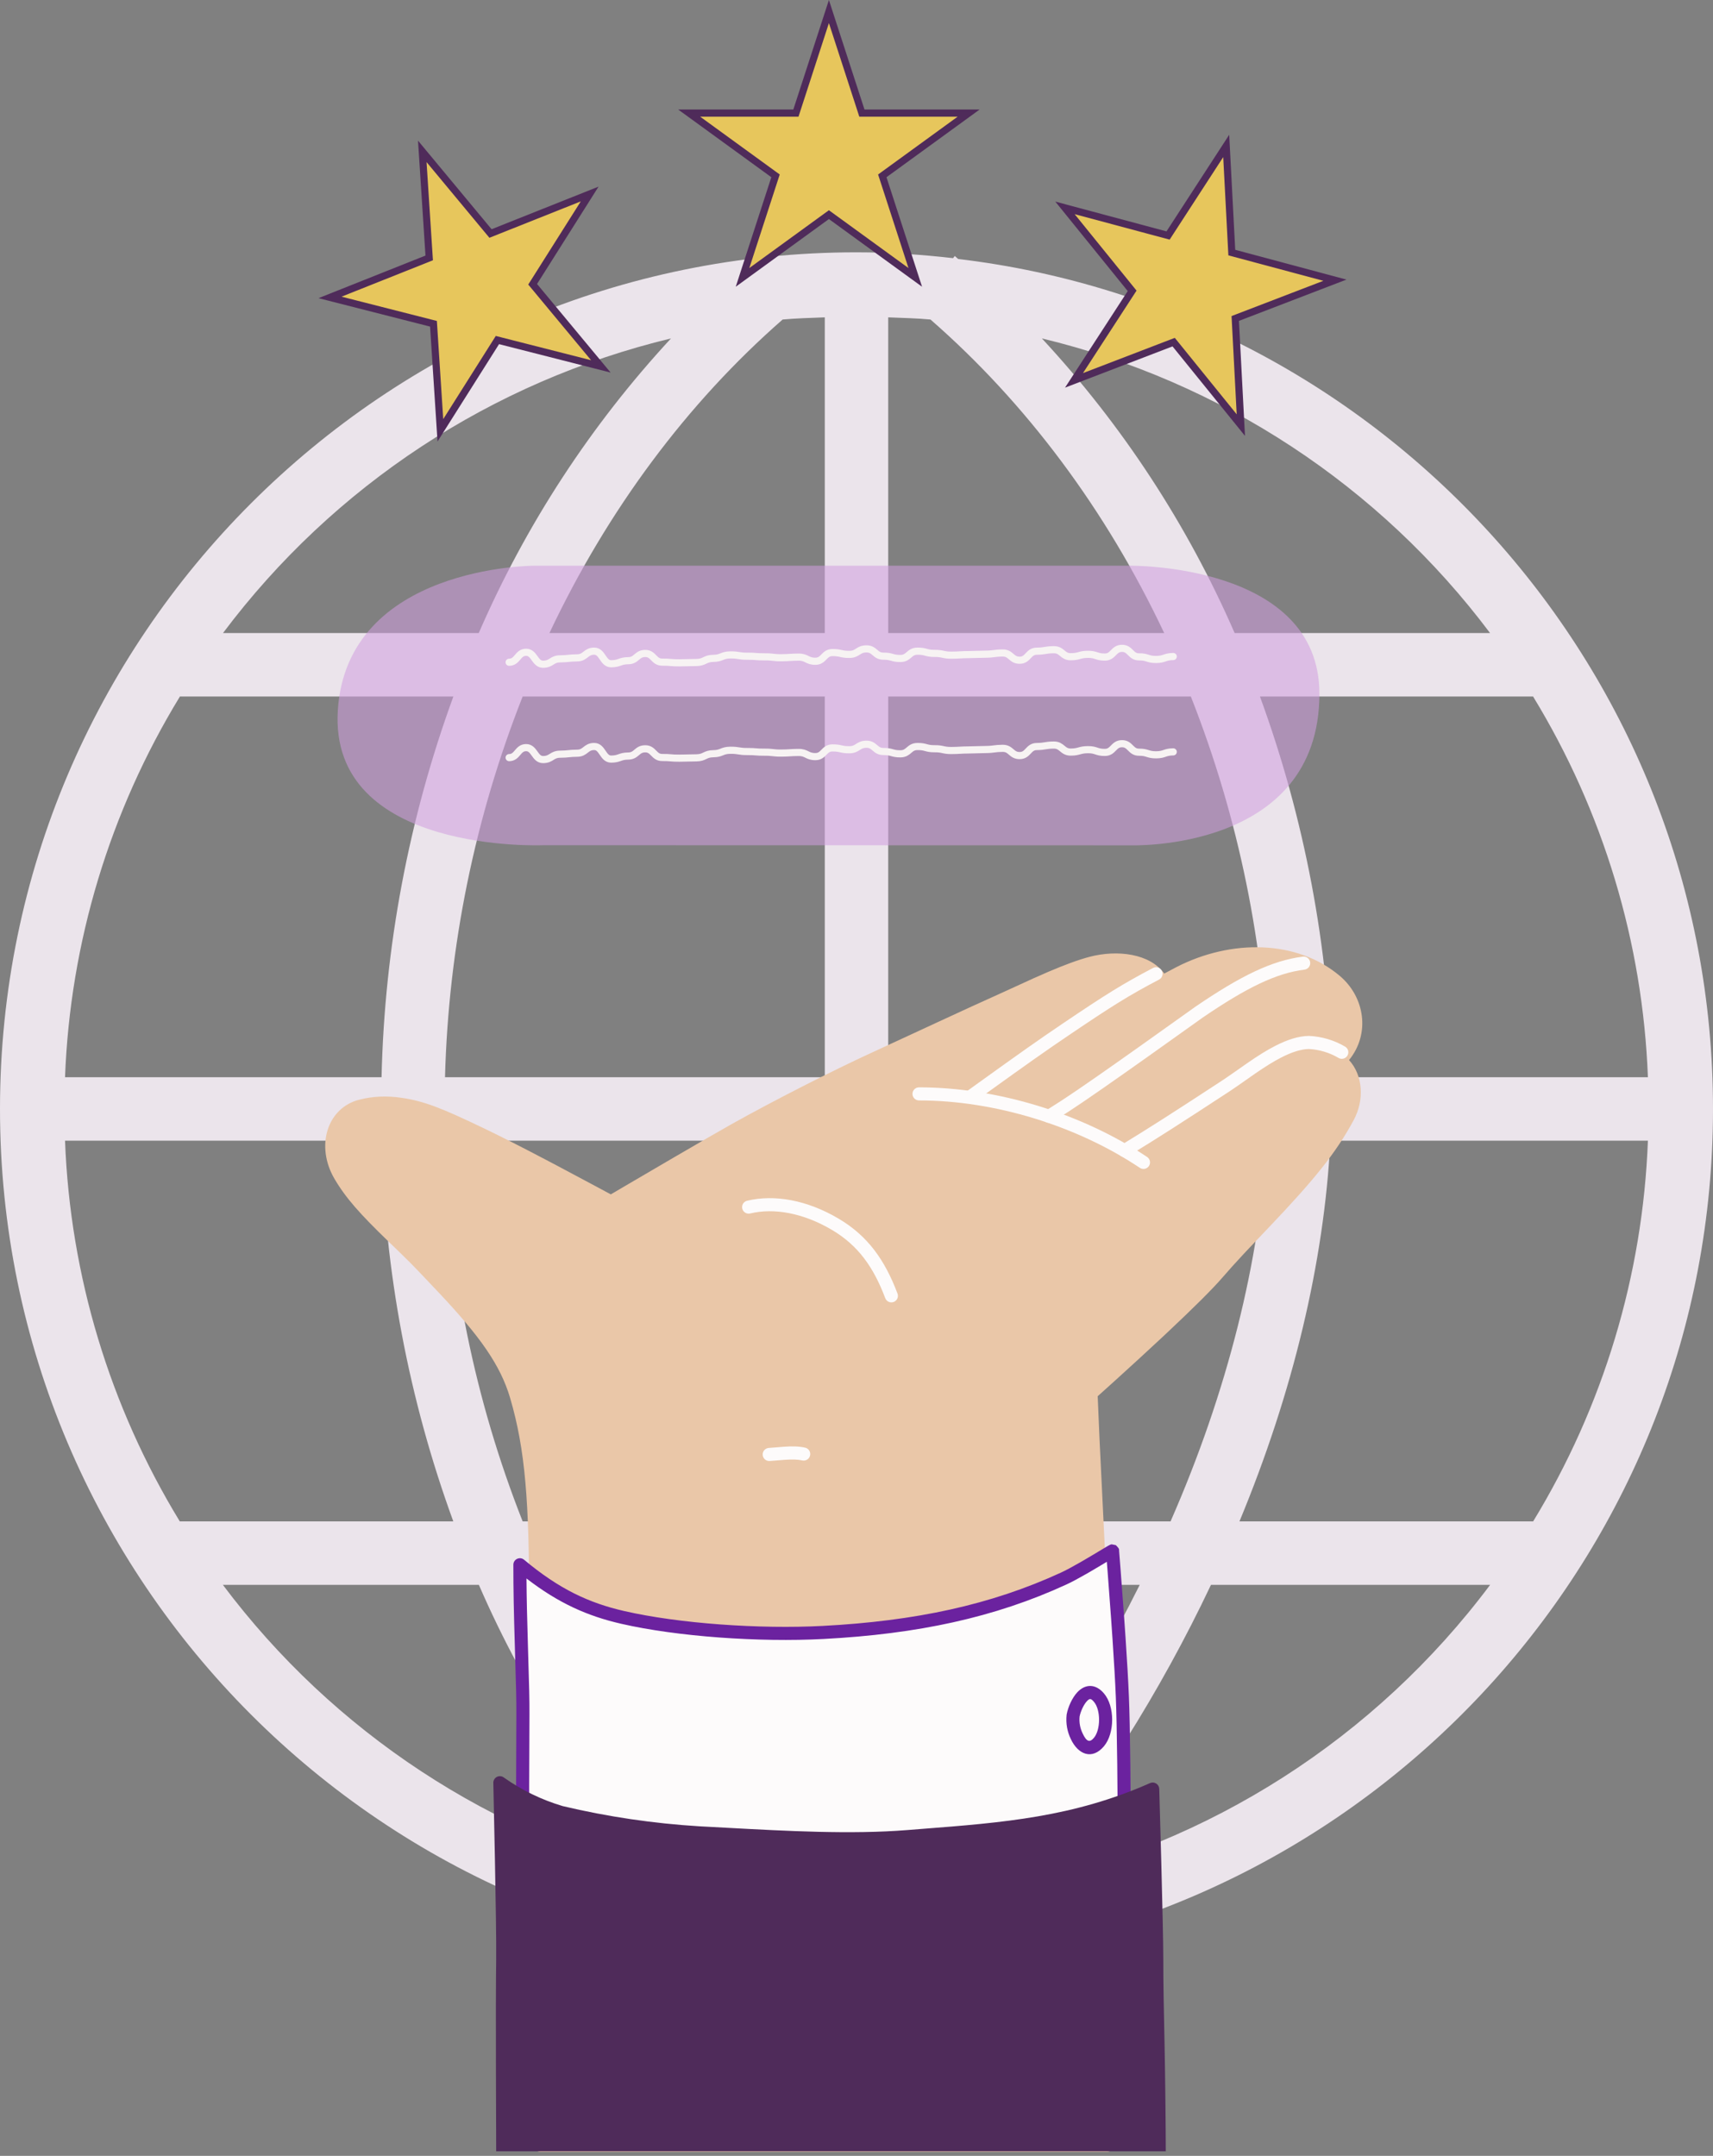 <svg xmlns="http://www.w3.org/2000/svg" width="240" height="302" viewBox="0 0 240 302" fill="none"><rect x="0" y="0" width="240" height="302" fill="#808080" stroke="none"/><path fill-rule="evenodd" clip-rule="evenodd" d="M120 35.345C53.778 35.345 0 89.123 0 155.345C0 221.567 53.778 275.345 120 275.345C124.711 275.345 129.342 275.007 133.92 274.474L134.062 274.616L134.222 274.438C193.742 267.389 240 216.749 240 155.345C240 93.949 193.742 43.345 134.24 36.278C134.089 36.154 133.956 36.011 133.796 35.887V35.834L133.529 36.163C129.076 35.656 124.569 35.345 120 35.345ZM115.556 44.456V88.678H76.978C85.129 71.407 96.302 56.429 109.653 44.758C111.6 44.58 113.582 44.536 115.556 44.456ZM124.444 44.456C126.427 44.545 128.418 44.571 130.364 44.758C143.742 56.429 154.942 71.38 163.111 88.678H124.444V44.456ZM94.009 47.407C82.771 59.549 73.665 73.502 67.076 88.678H31.244C46.73 68.037 68.92 53.442 94.009 47.407ZM145.973 47.407C171.069 53.437 193.275 68.033 208.764 88.678H172.978C166.371 73.497 157.235 59.543 145.973 47.407ZM25.209 97.567H63.52C57.273 114.675 53.874 132.692 53.458 150.9H9.111C9.825 132.039 15.374 113.676 25.209 97.567ZM73.227 97.567H115.556V150.9H62.347C62.834 132.624 66.517 114.574 73.227 97.567ZM124.444 97.567H166.844C173.555 114.574 177.238 132.624 177.724 150.9H124.444V97.567ZM176.533 97.567H214.791C224.626 113.676 230.166 132.039 230.88 150.9H186.613C186.188 132.691 182.78 114.674 176.524 97.567H176.533ZM9.102 159.789H53.449C53.865 177.997 57.264 196.014 63.511 213.122H25.191C15.361 197.011 9.825 178.649 9.111 159.789H9.102ZM62.338 159.789H115.556V213.122H73.227C66.517 196.115 62.835 178.065 62.347 159.789H62.338ZM124.436 159.789H177.493C176.551 176.527 171.982 194.927 164 213.122H124.444L124.436 159.789ZM186.391 159.789H230.88C230.167 178.649 224.63 197.011 214.8 213.122H173.653C181.147 195.078 185.52 176.82 186.391 159.789ZM31.244 222.011H67.093C73.683 237.187 82.789 251.14 94.027 263.282C68.927 257.256 46.717 242.66 31.227 222.011H31.244ZM76.987 222.011H115.564V266.234C113.6 266.145 111.618 266.109 109.68 265.931C96.311 254.26 85.147 239.3 76.987 222.011ZM124.453 222.011H159.68C151.751 237.948 141.694 252.735 129.787 265.967C128.027 266.127 126.231 266.162 124.453 266.234V222.011ZM169.68 222.011H208.773C192.708 243.483 169.406 258.404 143.182 264.011C153.664 251.126 162.555 237.024 169.662 222.011H169.68Z" fill="#EBE4EB"></path><path d="M68.488 32.43L68.721 32.71L82.615 27.177L74.821 39.513L74.627 39.82L74.859 40.1L84.183 51.325L70.042 47.724L69.69 47.634L69.496 47.941L61.699 60.279L60.756 45.717L60.732 45.354L60.38 45.264L46.239 41.663L60.133 36.13L60.11 35.767L59.163 21.204L68.488 32.43Z" fill="#E7C65C" stroke="#4F2B5A"></path><path d="M120.644 15.497L120.756 15.843H135.712L123.907 24.42L123.613 24.634L123.725 24.98L128.233 38.857L116.428 30.28L116.134 30.067L115.84 30.28L104.033 38.858L108.543 24.98L108.656 24.634L108.362 24.42L96.556 15.843H111.512L111.624 15.497L116.134 1.617L120.644 15.497Z" fill="#E7C65C" stroke="#4F2B5A"></path><path d="M172.562 35.019L172.581 35.382L187.026 39.252L173.404 44.482L173.065 44.612L173.084 44.975L173.848 59.548L164.665 48.207L164.436 47.925L164.097 48.055L150.472 53.284L158.42 41.046L158.618 40.741L158.39 40.459L149.207 29.119L163.653 32.989L163.851 32.684L171.798 20.444L172.562 35.019Z" fill="#E7C65C" stroke="#4F2B5A"></path><path d="M187.709 136.702C181.708 131.64 172.512 131.536 164.85 135.459C164.297 135.743 163.728 136.045 163.119 136.377C161.119 133.595 156.573 132.995 152.621 134.042C151.037 134.463 149.145 135.164 146.844 136.148C146.208 136.42 145.543 136.712 144.821 137.036C143.864 137.466 140.717 138.914 140.159 139.166C137.565 140.33 134.933 141.536 131.151 143.287C130.787 143.456 130.405 143.633 129.968 143.836C124.548 146.348 124.344 146.443 122.346 147.359C116.542 150.021 108.29 154.229 102.493 157.476C100.871 158.388 98.143 159.962 94.617 162.017L94.478 162.098C92.424 163.295 90.233 164.578 88.047 165.86C87.282 166.309 86.572 166.726 85.936 167.1C85.798 167.181 85.695 167.241 85.58 167.309C84.655 166.813 82.814 165.827 82.2 165.498C80.616 164.651 79.299 163.949 78.025 163.275C77.627 163.064 77.238 162.859 76.856 162.658C73.283 160.777 70.345 159.28 67.915 158.114C61.909 155.231 59.462 154.252 56.243 153.781C54.199 153.481 52.254 153.556 50.333 154.047C45.832 155.195 44.175 160.542 46.858 165.124C48.452 167.841 50.45 170.067 54.438 173.923C54.466 173.95 55.623 175.066 55.953 175.386C56.523 175.939 56.988 176.396 57.424 176.833C57.846 177.256 58.232 177.652 58.594 178.034C58.957 178.419 61.008 180.576 61.6 181.205C67.208 187.172 70.106 191.2 71.466 195.813C73.617 203.119 74.138 210.496 74.138 224.504C74.138 228.291 74.231 237.356 74.391 250.101C74.409 251.598 74.429 253.134 74.449 254.703C74.517 259.978 74.591 288.32 74.664 293.593C74.689 295.438 74.713 297.133 74.734 298.639C74.742 299.166 74.748 299.632 74.754 300.032C74.76 300.437 74.76 300.437 74.761 300.521C74.768 301.022 75.177 301.425 75.678 301.425H155.124C155.636 301.425 156.048 301.006 156.041 300.495C156.036 300.139 156.036 300.139 156.013 298.539C155.99 296.983 155.966 295.249 155.939 293.381C155.862 288.046 155.786 259.793 155.714 254.814L155.712 254.672C155.584 245.732 155.486 238.962 155.431 235.23C155.367 231.356 155.242 227.297 155.053 222.71C154.908 219.185 154.769 216.252 154.463 210.096C154.095 202.701 153.943 199.488 153.792 195.584C153.937 195.455 154.098 195.31 154.276 195.151C154.916 194.577 155.629 193.935 156.397 193.239C158.592 191.252 160.788 189.239 162.837 187.324C163.086 187.091 163.331 186.862 163.572 186.635C167.191 183.235 169.857 180.595 171.247 178.983C172.138 177.949 173.111 176.872 174.268 175.632C174.808 175.054 175.375 174.453 176.09 173.7C176.396 173.378 177.633 172.08 177.943 171.753C184.077 165.3 187.174 161.53 189.667 156.886C191.19 154.062 190.947 150.619 189.006 148.495C192.018 144.804 191.21 139.657 187.709 136.702Z" fill="#EAC7A8"></path><path d="M107.822 204.66C108.167 204.641 108.417 204.621 109.082 204.563C109.481 204.528 109.688 204.51 109.923 204.494C110.999 204.417 111.752 204.435 112.403 204.58C112.898 204.69 113.387 204.378 113.497 203.884C113.607 203.39 113.296 202.9 112.802 202.79C111.939 202.598 111.031 202.577 109.793 202.665C109.545 202.683 109.331 202.7 108.923 202.736C108.278 202.793 108.038 202.812 107.721 202.829C107.215 202.857 106.828 203.29 106.856 203.796C106.884 204.301 107.317 204.688 107.822 204.66Z" fill="#FDFBFB"></path><path d="M105.102 169.985C108.437 169.185 112.54 169.908 116.568 172.293C120.242 174.468 122.384 177.504 124.029 181.849C124.209 182.322 124.738 182.561 125.211 182.381C125.685 182.202 125.923 181.673 125.744 181.199C123.964 176.5 121.59 173.136 117.502 170.716C113.078 168.096 108.49 167.287 104.675 168.202C104.183 168.32 103.879 168.815 103.997 169.307C104.115 169.799 104.61 170.103 105.102 169.985Z" fill="#FDFBFB"></path><path d="M128.759 154.151C139.347 154.151 150.858 157.692 159.698 163.594C160.119 163.876 160.688 163.762 160.97 163.341C161.251 162.92 161.137 162.351 160.716 162.07C151.577 155.967 139.712 152.317 128.759 152.317C128.253 152.317 127.843 152.728 127.843 153.234C127.843 153.74 128.253 154.151 128.759 154.151Z" fill="#FDFBFB"></path><path d="M147.461 157.15C148.249 156.657 149.039 156.153 149.834 155.636C154.567 152.559 167.877 142.973 168.502 142.545C174.608 138.376 178.808 136.316 182.765 135.828C183.268 135.766 183.625 135.308 183.563 134.805C183.501 134.303 183.043 133.946 182.541 134.008C178.217 134.542 173.798 136.709 167.468 141.031C166.809 141.481 153.523 151.051 148.835 154.099C148.049 154.61 147.268 155.108 146.488 155.596C146.059 155.865 145.929 156.43 146.197 156.86C146.466 157.289 147.032 157.419 147.461 157.15Z" fill="#FDFBFB"></path><path d="M136.587 154.309C137.002 154.011 137.387 153.734 138.045 153.26C143.974 148.996 146.514 147.198 149.972 144.864C155.91 140.855 158.172 139.438 162.394 137.22C162.842 136.984 163.014 136.43 162.779 135.982C162.543 135.534 161.989 135.361 161.541 135.597C157.246 137.854 154.936 139.3 148.946 143.344C145.468 145.692 142.918 147.497 136.974 151.772C136.316 152.245 135.932 152.522 135.517 152.82C135.106 153.115 135.012 153.688 135.307 154.099C135.603 154.51 136.175 154.604 136.587 154.309Z" fill="#FDFBFB"></path><path d="M187.528 148.194C187.964 148.451 188.526 148.306 188.783 147.869C189.04 147.433 188.894 146.871 188.458 146.614C186.926 145.712 185.197 145.197 183.42 145.114L183.362 145.113C181.939 145.137 180.401 145.62 178.682 146.5C177.499 147.105 176.291 147.86 174.781 148.902C174.734 148.934 172.011 150.852 171.348 151.285C164.362 155.855 161.142 157.923 157.086 160.395C156.653 160.659 156.516 161.223 156.78 161.655C157.043 162.087 157.607 162.224 158.04 161.961C162.118 159.476 165.35 157.4 172.352 152.819C173.045 152.366 175.8 150.426 175.822 150.411C177.272 149.411 178.419 148.694 179.517 148.132C180.996 147.375 182.273 146.972 183.364 146.947C184.832 147.02 186.261 147.449 187.528 148.194Z" fill="#FDFBFB"></path><path d="M72.841 219.196C78.717 224.11 83.47 225.705 87.233 226.567C95.428 228.45 106.942 229.12 115.357 228.675C127.142 228.052 138.275 226.076 149.028 221.126C151.457 220.007 156.188 216.969 155.871 217.267C155.871 217.267 156.962 230.628 157.246 237.64C157.494 243.521 157.535 258.867 157.535 258.867C157.535 258.867 137.968 261.016 129.576 262.534C120.037 264.234 110.508 265.742 100.805 266.691C93.416 267.406 76.053 269.601 73.427 261.456C73.106 255.095 73.262 246.688 73.262 240.152C73.271 234.666 72.841 227.621 72.841 219.196Z" fill="#FDFBFB"></path><path d="M156.801 217.392C156.814 217.556 156.83 217.747 156.847 217.963C156.896 218.58 156.951 219.277 157.011 220.039C157.18 222.216 157.349 224.476 157.507 226.704C157.574 227.658 157.639 228.586 157.699 229.485C157.918 232.757 158.078 235.517 158.162 237.602C158.248 239.643 158.315 242.926 158.365 247.114C158.396 249.685 158.419 252.439 158.435 255.192C158.441 256.156 158.445 257.051 158.448 257.854C158.449 258.135 158.45 258.385 158.452 258.6C158.452 258.818 158.452 258.818 158.452 258.864C158.453 259.333 158.101 259.727 157.635 259.778C157.574 259.785 157.454 259.798 157.28 259.817C156.99 259.849 156.654 259.887 156.275 259.93C155.192 260.052 153.986 260.19 152.687 260.341C148.974 260.772 145.262 261.223 141.798 261.671C140.015 261.901 138.341 262.125 136.798 262.341C133.908 262.745 131.524 263.113 129.736 263.436C118.555 265.429 109.643 266.748 100.893 267.603C100.681 267.624 98.446 267.847 97.694 267.918C94.191 268.251 91.376 268.423 88.606 268.42C79.811 268.407 74.1 266.53 72.555 261.738C72.53 261.661 72.516 261.582 72.512 261.502C72.361 258.521 72.305 255.01 72.308 250.373C72.308 248.929 72.314 247.689 72.326 245.26C72.341 242.496 72.345 241.483 72.345 240.15C72.349 237.913 72.324 236.9 72.135 230.693C71.988 225.861 71.924 222.741 71.924 219.196C71.924 218.418 72.832 217.994 73.428 218.493C78.33 222.592 82.491 224.54 87.438 225.673C95.114 227.437 106.414 228.229 115.309 227.759C128.211 227.077 138.797 224.826 148.645 220.293C149.308 219.988 150.206 219.507 151.306 218.876C151.464 218.785 151.626 218.692 151.793 218.595C152.238 218.336 152.7 218.063 153.215 217.755C153.414 217.636 153.613 217.517 153.852 217.373L154.41 217.037C154.824 216.788 155.052 216.653 155.215 216.56C155.33 216.494 155.408 216.452 155.477 216.421C155.521 216.401 155.521 216.401 155.603 216.372C155.706 216.311 155.706 216.311 156.34 216.45C156.758 216.886 156.809 216.939 156.792 217.282C156.794 217.307 156.797 217.342 156.801 217.392ZM73.968 230.637C74.157 236.871 74.183 237.888 74.179 240.152C74.179 241.487 74.175 242.502 74.16 245.27C74.147 247.696 74.142 248.934 74.141 250.374C74.138 254.918 74.193 258.368 74.336 261.285C75.605 264.947 80.638 266.575 88.609 266.586C91.309 266.59 94.071 266.42 97.521 266.093C98.267 266.022 100.5 265.799 100.715 265.778C109.409 264.928 118.277 263.617 129.412 261.631C131.226 261.303 133.632 260.932 136.544 260.525C138.094 260.309 139.774 260.084 141.563 259.853C145.036 259.404 148.755 258.952 152.475 258.52C153.776 258.368 154.985 258.23 156.07 258.108C156.263 258.086 156.445 258.066 156.616 258.046C156.616 257.986 156.616 257.925 156.616 257.861C156.612 257.059 156.607 256.165 156.602 255.203C156.586 252.453 156.563 249.703 156.532 247.136C156.482 242.966 156.415 239.696 156.33 237.677C156.247 235.61 156.088 232.865 155.869 229.608C155.809 228.711 155.745 227.785 155.678 226.834C155.52 224.61 155.352 222.354 155.183 220.181C155.144 219.684 155.107 219.215 155.073 218.778L154.796 218.944C154.557 219.089 154.356 219.209 154.155 219.329C153.635 219.64 153.167 219.917 152.714 220.18C152.545 220.278 152.379 220.374 152.218 220.467C151.074 221.122 150.135 221.625 149.411 221.958C139.332 226.599 128.523 228.896 115.406 229.59C106.35 230.069 94.881 229.265 87.028 227.46C82.331 226.384 78.275 224.597 73.764 221.115C73.784 223.921 73.848 226.71 73.968 230.637ZM155.186 216.658C155.204 216.637 155.223 216.618 155.243 216.599C155.231 216.61 155.224 216.616 155.214 216.627L155.186 216.658Z" fill="#6B229F"></path><path d="M149.437 240.224L149.447 240.152C149.646 239.096 150.214 237.839 150.925 237.071C152.025 235.882 153.481 235.821 154.661 237.205C156.207 239.01 156.203 242.794 154.666 244.62C153.028 246.565 151.059 245.799 150.035 243.624C149.519 242.57 149.312 241.392 149.437 240.224ZM151.684 242.824L151.691 242.838C152.223 243.973 152.668 244.146 153.263 243.439C154.225 242.297 154.228 239.518 153.267 238.396C152.835 237.889 152.658 237.897 152.271 238.316C151.822 238.801 151.402 239.722 151.256 240.456C151.176 241.269 151.324 242.09 151.684 242.824Z" fill="#6B229F"></path><path d="M163.159 286.308C163.067 282.018 162.976 277.599 162.985 274.496C162.985 269.881 162.421 250.781 162.417 250.589C162.408 250.283 162.247 250.002 161.989 249.84C161.73 249.677 161.408 249.654 161.129 249.777C150.376 254.54 140.558 255.314 129.19 256.194L127.114 256.359C119.267 256.987 110.1 256.488 102.015 256.048C100.649 255.971 99.312 255.899 98.004 255.832C91.55 255.44 85.141 254.494 78.849 253.004C75.899 252.13 73.112 250.779 70.599 249.003C70.32 248.785 69.939 248.747 69.623 248.906C69.304 249.067 69.107 249.398 69.118 249.754C69.118 249.952 69.577 269.665 69.517 274.506C69.426 279.932 69.517 300.632 69.517 301.356H163.333C163.333 298.377 163.246 290.406 163.159 286.308Z" fill="#4F2B5A"></path><path fill-rule="evenodd" clip-rule="evenodd" d="M158.334 79.246H74.837C74.837 79.246 48.642 79.246 47.333 99.475C46.022 119.704 76.147 118.399 76.147 118.399L158.334 118.417C158.334 118.417 184.843 119.387 184.857 97.191C184.868 78.922 158.334 79.246 158.334 79.246Z" fill="#D1A0E0" fill-opacity="0.56"></path><path d="M71.332 92.772C72.524 92.762 72.512 91.383 73.704 91.373C74.895 91.363 74.91 93.057 76.101 93.047C77.292 93.037 77.287 92.303 78.478 92.293C79.671 92.283 79.67 92.165 80.861 92.156C82.054 92.145 82.046 91.226 83.239 91.215C84.431 91.205 84.446 92.99 85.639 92.98C86.83 92.97 86.827 92.563 88.018 92.552C89.21 92.542 89.202 91.547 90.393 91.537C91.585 91.528 91.596 92.765 92.788 92.754C93.981 92.745 93.982 92.861 95.175 92.85C96.367 92.84 96.367 92.815 97.559 92.804C98.751 92.794 98.746 92.237 99.939 92.226C101.131 92.216 101.129 91.751 102.321 91.741C103.514 91.731 103.516 91.933 104.709 91.923C105.901 91.913 105.902 92.02 107.094 92.01C108.287 91.999 108.288 92.148 109.48 92.137C110.673 92.127 110.673 92.06 111.866 92.049C113.056 92.038 113.062 92.641 114.252 92.631C115.442 92.621 115.432 91.425 116.622 91.414C117.813 91.404 117.815 91.68 119.006 91.67C120.198 91.66 120.193 90.907 121.386 90.897C122.579 90.887 122.586 91.928 123.78 91.917C124.972 91.908 124.975 92.251 126.166 92.241C127.358 92.231 127.349 91.227 128.542 91.216C129.735 91.206 129.738 91.538 130.932 91.529C132.124 91.518 132.126 91.787 133.318 91.778C134.512 91.767 134.511 91.706 135.705 91.696C136.898 91.686 136.898 91.65 138.091 91.64C139.285 91.629 139.283 91.482 140.478 91.472C141.671 91.462 141.68 92.497 142.873 92.487C144.067 92.476 144.056 91.231 145.25 91.22C146.445 91.21 146.443 91.022 147.638 91.011C148.83 91.001 148.838 92.007 150.03 91.996C151.224 91.987 151.221 91.669 152.414 91.66C153.609 91.649 153.613 92.053 154.808 92.043C156.003 92.033 155.993 90.831 157.189 90.821C158.384 90.811 158.393 92.024 159.59 92.014C160.787 92.003 160.789 92.391 161.987 92.381C163.184 92.371 163.181 91.978 164.378 91.968" stroke="#F7F3F3" stroke-linecap="round"></path><path d="M71.332 106.129C72.523 106.118 72.512 104.74 73.703 104.729C74.894 104.719 74.909 106.414 76.1 106.403C77.291 106.394 77.285 105.66 78.478 105.649C79.67 105.64 79.669 105.522 80.861 105.512C82.053 105.502 82.045 104.582 83.238 104.571C84.43 104.56 84.446 106.347 85.638 106.336C86.83 106.326 86.826 105.918 88.018 105.908C89.209 105.898 89.201 104.904 90.393 104.894C91.585 104.884 91.595 106.121 92.787 106.111C93.98 106.101 93.981 106.216 95.174 106.206C96.367 106.196 96.366 106.171 97.559 106.161C98.751 106.151 98.746 105.592 99.939 105.582C101.131 105.571 101.128 105.106 102.321 105.097C103.513 105.086 103.515 105.288 104.708 105.278C105.9 105.269 105.901 105.376 107.093 105.366C108.286 105.356 108.287 105.504 109.48 105.494C110.673 105.483 110.672 105.416 111.865 105.405C113.056 105.395 113.061 105.998 114.252 105.987C115.442 105.978 115.432 104.78 116.622 104.77C117.812 104.761 117.815 105.037 119.005 105.025C120.198 105.016 120.192 104.262 121.386 104.253C122.578 104.242 122.586 105.283 123.78 105.273C124.971 105.264 124.974 105.606 126.165 105.597C127.357 105.586 127.349 104.583 128.541 104.572C129.735 104.562 129.737 104.895 130.931 104.885C132.123 104.874 132.125 105.143 133.318 105.133C134.511 105.123 134.511 105.062 135.704 105.053C136.897 105.042 136.897 105.006 138.09 104.995C139.284 104.985 139.283 104.838 140.477 104.827C141.67 104.817 141.679 105.854 142.872 105.843C144.066 105.833 144.056 104.587 145.25 104.576C146.444 104.565 146.443 104.377 147.637 104.367C148.829 104.356 148.838 105.363 150.029 105.353C151.223 105.344 151.22 105.025 152.414 105.015C153.609 105.005 153.612 105.409 154.807 105.399C156.002 105.389 155.993 104.186 157.188 104.177C158.383 104.167 158.394 105.381 159.589 105.37C160.786 105.36 160.789 105.746 161.986 105.736C163.184 105.727 163.18 105.335 164.378 105.323" stroke="#F7F3F3" stroke-linecap="round"></path></svg>